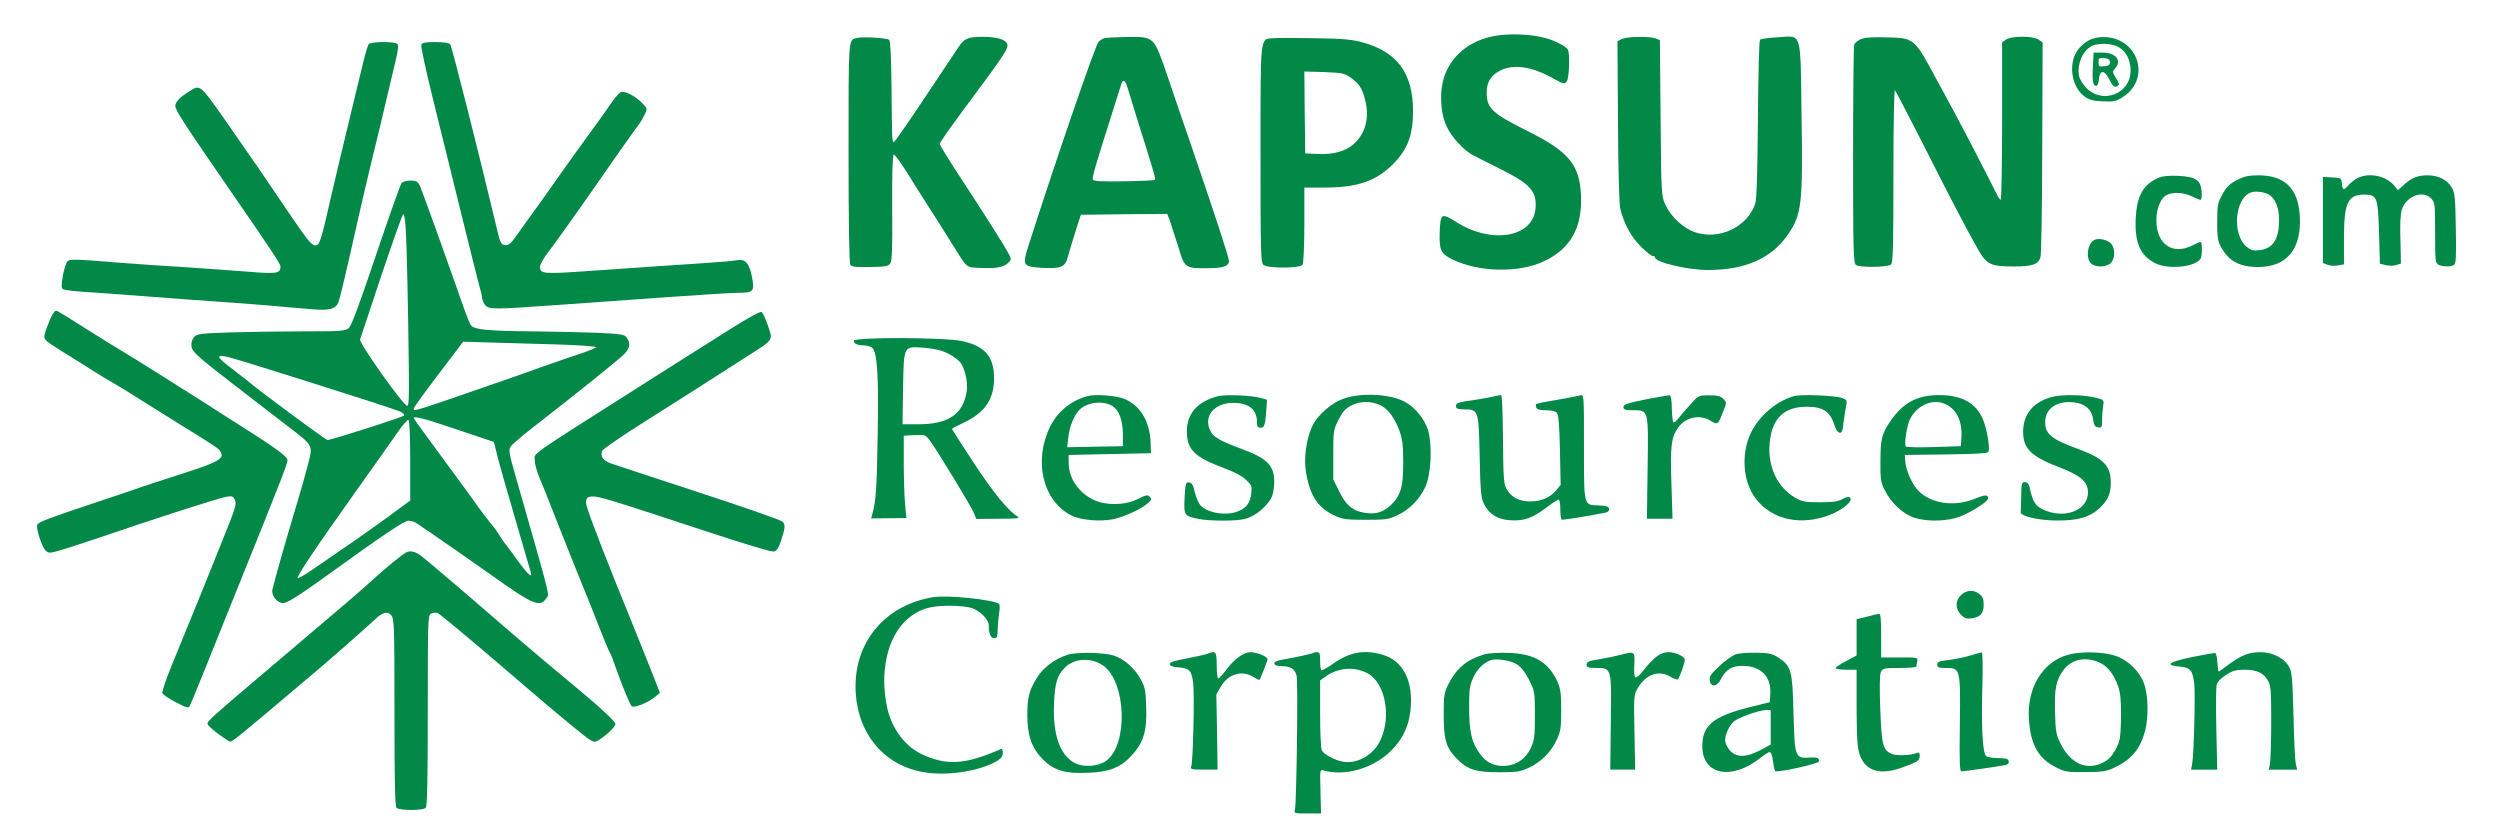 <?xml version="1.0" standalone="no"?>
<!DOCTYPE svg PUBLIC "-//W3C//DTD SVG 20010904//EN"
 "http://www.w3.org/TR/2001/REC-SVG-20010904/DTD/svg10.dtd">
<svg version="1.0" xmlns="http://www.w3.org/2000/svg"
 width="1426pt" height="479pt" viewBox="0 0 1426 479"
 preserveAspectRatio="xMidYMid meet">

<g transform="translate(0,479) scale(0.1,-0.1)"
fill="#028847" stroke="none">
<path d="M8560 4590 c-155 -17 -273 -102 -319 -229 -32 -88 -27 -211 11 -293
28 -61 98 -136 151 -164 18 -9 88 -44 157 -79 171 -85 209 -129 198 -230 -19
-161 -254 -198 -452 -71 -84 53 -90 49 -94 -58 -3 -104 6 -123 73 -156 150
-73 378 -78 520 -11 153 71 221 192 213 376 -7 174 -69 250 -302 366 -208 104
-236 131 -236 224 0 59 28 100 84 126 76 34 176 18 292 -46 64 -36 68 -37 81
-19 13 18 19 148 7 179 -8 21 -86 60 -149 73 -73 16 -161 20 -235 12z"/>
<path d="M4885 4573 c-46 -12 -45 9 -45 -652 0 -377 4 -632 10 -641 7 -12 30
-15 112 -13 86 1 104 4 116 20 10 14 13 80 11 318 -1 194 2 300 9 303 5 1 36
-39 68 -90 31 -51 91 -145 131 -208 41 -63 101 -158 133 -210 90 -144 77 -134
158 -138 89 -5 137 3 163 29 18 18 18 21 4 49 -21 40 -132 217 -276 436 -66
100 -119 187 -119 193 0 6 51 80 113 164 264 355 280 380 272 406 -8 26 -60
41 -142 41 -80 0 -103 -10 -134 -56 -15 -22 -102 -153 -194 -291 -92 -139
-172 -253 -176 -253 -11 0 -11 2 -14 323 -2 163 -6 252 -13 259 -12 12 -154
20 -187 11z"/>
<path d="M6304 4573 c-12 -2 -29 -12 -38 -22 -19 -21 -245 -679 -402 -1170
-33 -106 -29 -112 83 -119 104 -5 129 5 143 60 6 24 26 88 43 143 l32 100 247
3 246 2 16 -42 c8 -24 29 -89 47 -146 36 -120 38 -122 159 -122 95 0 130 11
130 41 0 21 -89 291 -229 699 -33 96 -89 258 -123 360 -77 224 -73 221 -233
219 -55 -1 -110 -4 -121 -6z m125 -275 c5 -18 34 -112 64 -208 91 -288 100
-320 94 -326 -3 -3 -83 -7 -177 -8 -132 -2 -173 0 -177 10 -4 12 18 89 117
399 21 66 41 130 45 143 9 31 22 27 34 -10z"/>
<path d="M7263 4572 c-77 -6 -73 31 -73 -663 0 -561 1 -618 17 -630 24 -21
210 -20 223 1 5 8 10 111 10 228 l0 212 108 0 c195 0 298 35 398 134 83 83
114 166 114 302 0 217 -91 339 -290 393 -61 16 -112 21 -270 23 -107 2 -214 2
-237 0z m437 -222 c52 -36 67 -58 85 -124 29 -103 5 -199 -66 -260 -49 -41
-115 -59 -211 -54 l-63 3 -3 234 -2 233 112 -3 c101 -4 117 -7 148 -29z"/>
<path d="M9250 4567 l-24 -12 3 -455 c1 -279 7 -472 13 -500 20 -84 63 -163
118 -217 29 -29 59 -53 67 -53 7 0 13 -3 13 -8 0 -28 185 -72 302 -72 213 0
363 66 457 203 78 114 85 173 77 682 -7 489 5 451 -139 442 -49 -2 -93 -9 -98
-14 -5 -5 -10 -200 -12 -454 -2 -309 -7 -455 -15 -480 -44 -133 -204 -210
-343 -164 -68 23 -139 89 -170 158 -23 51 -23 57 -27 495 l-4 443 -25 10 c-35
13 -164 11 -193 -4z"/>
<path d="M10614 4566 c-17 -7 -34 -21 -38 -31 -3 -9 -6 -292 -6 -630 0 -546 2
-614 16 -626 19 -16 180 -14 200 2 12 9 14 102 14 507 0 303 4 492 9 487 5 -6
74 -138 154 -295 166 -329 264 -516 320 -613 49 -86 72 -97 201 -97 107 0 140
11 154 49 6 15 10 275 11 628 l2 601 -23 16 c-31 22 -155 22 -186 0 l-22 -15
0 -450 c0 -247 -4 -449 -8 -449 -4 0 -15 15 -23 33 -17 37 -190 372 -239 462
-18 33 -64 119 -103 190 -130 241 -126 238 -292 242 -79 2 -119 -1 -141 -11z"/>
<path d="M11915 4560 c-24 -12 -52 -37 -68 -62 -51 -78 -29 -207 44 -259 26
-19 50 -25 104 -27 63 -3 74 -1 116 26 97 62 116 185 42 273 -56 66 -161 87
-238 49z m172 -40 c42 -25 65 -72 66 -131 2 -134 -161 -197 -254 -99 -22 23
-38 52 -41 71 -10 67 22 140 73 166 37 20 119 16 156 -7z"/>
<path d="M11938 4418 c-5 -87 0 -118 18 -118 8 0 14 15 16 37 4 54 31 56 57 4
24 -46 32 -53 50 -41 11 6 9 15 -9 44 -21 34 -21 38 -6 55 41 45 5 91 -71 91
l-51 0 -4 -72z m97 17 c0 -15 -8 -21 -32 -23 -30 -3 -33 -1 -33 23 0 24 3 26
33 23 24 -2 32 -8 32 -23z"/>
<path d="M2103 4538 c-5 -7 -19 -53 -31 -103 -12 -49 -48 -200 -81 -335 -33
-135 -78 -326 -101 -425 -58 -256 -67 -285 -89 -285 -24 0 -43 23 -163 200
-103 153 -199 293 -288 420 -218 314 -203 299 -270 259 -53 -32 -80 -60 -80
-83 0 -25 47 -97 327 -503 232 -336 273 -399 273 -414 0 -38 -23 -42 -168 -30
-75 6 -245 18 -377 27 -132 8 -292 19 -355 24 -263 22 -299 23 -314 11 -8 -7
-20 -44 -27 -82 -10 -58 -10 -72 1 -79 7 -4 60 -11 119 -15 58 -3 221 -15 361
-26 140 -11 318 -24 395 -29 77 -5 219 -16 315 -24 96 -9 207 -18 245 -21 82
-7 121 4 135 40 10 26 48 187 110 465 22 96 59 256 83 355 25 99 59 243 77
320 18 77 43 181 55 232 16 65 19 95 12 102 -16 16 -152 14 -164 -1z"/>
<path d="M2403 4534 c-3 -9 26 -145 65 -302 39 -158 112 -453 162 -657 50
-203 97 -392 105 -419 8 -26 15 -56 15 -65 0 -9 7 -27 16 -39 20 -28 45 -28
409 -2 154 11 438 31 630 45 193 14 378 25 411 25 82 0 89 9 73 91 -15 78 -38
103 -84 95 -19 -4 -98 -11 -177 -16 -172 -11 -351 -24 -675 -46 -252 -18 -273
-16 -273 23 0 12 19 48 42 78 33 43 139 190 205 285 157 226 304 435 319 453
8 10 22 34 31 53 17 34 16 34 -13 65 -36 39 -100 72 -122 64 -9 -3 -36 -34
-59 -68 -23 -34 -84 -119 -135 -189 -51 -70 -127 -175 -168 -234 -41 -59 -97
-138 -125 -176 -27 -37 -72 -99 -99 -138 -42 -60 -54 -71 -75 -68 -24 3 -28
10 -54 123 -92 387 -250 1012 -259 1023 -7 7 -37 12 -85 12 -58 0 -75 -3 -80
-16z"/>
<path d="M12310 3775 c-87 -39 -122 -104 -128 -233 -6 -136 26 -210 111 -253
74 -38 227 -23 259 25 10 15 10 96 0 96 -4 0 -25 -9 -47 -20 -113 -57 -205 7
-205 144 0 57 20 115 48 137 33 25 101 25 154 -1 23 -11 46 -20 50 -20 5 0 8
21 6 46 -4 67 -33 86 -135 91 -56 2 -88 -1 -113 -12z"/>
<path d="M12760 3763 c-43 -22 -60 -39 -83 -81 -27 -49 -30 -61 -30 -155 -1
-79 3 -110 17 -137 45 -88 108 -123 216 -123 165 0 249 103 238 292 -9 156
-86 231 -236 231 -55 0 -79 -5 -122 -27z m192 -90 c31 -27 48 -76 48 -135 0
-112 -35 -167 -112 -175 -37 -4 -49 -1 -74 20 -82 69 -68 269 21 308 30 13 94
3 117 -18z"/>
<path d="M13445 3773 c-16 -9 -39 -27 -50 -40 -27 -31 -33 -29 -37 10 -3 31
-4 32 -55 35 l-53 3 0 -246 0 -245 26 -10 c15 -6 42 -8 60 -4 l34 6 0 150 c0
201 22 248 116 248 73 0 78 -14 84 -218 l5 -176 33 -8 c19 -5 45 -5 60 0 l27
9 -3 136 c-3 86 0 149 8 171 25 78 121 114 168 63 21 -22 22 -32 22 -195 0
-159 1 -172 19 -182 24 -12 71 -13 89 -1 11 6 13 50 10 207 -3 178 -5 203 -23
234 -26 44 -76 70 -137 70 -57 0 -92 -14 -136 -54 l-34 -31 -21 26 c-47 57
-147 77 -212 42z"/>
<path d="M2290 3745 c-6 -8 -72 -193 -146 -412 -95 -283 -140 -403 -155 -415
-19 -16 -47 -18 -253 -18 -127 0 -316 -3 -421 -6 -176 -6 -191 -8 -208 -27
-11 -12 -17 -32 -15 -51 3 -34 35 -61 308 -271 74 -57 182 -140 240 -185 150
-115 146 -106 115 -226 -14 -55 -47 -171 -74 -259 -46 -152 -113 -388 -127
-448 -8 -33 27 -77 61 -77 23 0 93 44 255 161 314 227 436 309 460 309 14 0
37 -7 50 -17 71 -47 330 -227 434 -301 222 -159 267 -178 301 -126 19 29 36
-38 -171 687 -42 146 -44 160 -30 181 8 13 83 76 168 141 197 153 423 334 471
378 40 37 47 68 21 102 -13 18 -31 20 -172 27 -86 3 -251 7 -367 8 -251 2
-330 10 -348 34 -7 9 -22 45 -34 79 -124 353 -248 697 -259 720 -12 22 -21 27
-53 27 -22 0 -44 -6 -51 -15z m24 -257 c6 -84 14 -434 18 -808 2 -156 0 -205
-9 -205 -22 0 -277 360 -269 379 2 6 57 170 121 364 65 193 121 352 126 352 4
0 10 -37 13 -82z m904 -664 c100 -4 182 -10 182 -14 0 -4 -35 -19 -77 -33 -43
-14 -150 -51 -238 -82 -88 -32 -203 -72 -255 -90 -470 -163 -470 -163 -470
-147 0 9 58 89 204 280 l78 103 197 -6 c108 -3 278 -8 379 -11z m-1908 -73
c79 -20 922 -287 969 -307 22 -10 30 -19 24 -25 -10 -10 -413 -139 -435 -139
-10 0 -414 299 -451 334 -7 6 -47 37 -90 70 -97 73 -101 88 -17 67z m1296
-411 c114 -38 208 -70 209 -70 2 0 8 -23 15 -52 10 -47 47 -177 157 -553 19
-66 37 -128 40 -137 14 -48 -23 -9 -115 121 -9 13 -22 28 -27 35 -6 6 -21 28
-34 49 -13 21 -28 43 -34 50 -14 14 -94 120 -117 154 -8 12 -59 82 -113 155
-54 73 -127 173 -162 221 -36 48 -65 90 -65 92 0 14 61 -2 246 -65z m-266
-178 l0 -227 -68 -50 c-92 -69 -228 -165 -347 -246 -55 -38 -127 -87 -159
-109 -32 -22 -63 -39 -68 -38 -11 4 105 177 338 504 98 138 203 285 232 328
29 42 57 74 62 71 6 -4 10 -98 10 -233z"/>
<path d="M11950 3423 c-42 -16 -56 -105 -22 -136 26 -24 87 -22 112 3 25 25
26 80 3 109 -19 22 -67 34 -93 24z"/>
<path d="M286 2969 c-13 -30 -27 -68 -31 -86 -6 -30 -4 -32 92 -93 54 -34 107
-67 118 -73 11 -7 44 -28 75 -48 30 -19 78 -48 105 -63 28 -16 91 -54 140 -86
50 -31 158 -99 240 -150 220 -136 223 -138 234 -159 21 -38 -14 -57 -229 -126
-113 -36 -212 -69 -220 -72 -8 -3 -145 -50 -305 -103 -226 -75 -291 -100 -293
-114 -6 -27 28 -126 48 -146 17 -17 22 -17 97 5 43 13 143 46 223 73 307 105
671 222 709 228 36 6 41 4 51 -18 10 -20 3 -46 -48 -173 -69 -174 -204 -508
-303 -747 -38 -92 -66 -173 -63 -181 3 -9 37 -32 76 -52 56 -30 72 -35 79 -24
5 8 51 120 103 249 52 129 132 330 179 445 230 570 277 690 277 710 0 22 -65
69 -360 255 -47 30 -114 73 -150 96 -134 85 -367 232 -430 269 -36 21 -132 81
-213 132 -81 52 -154 96 -162 100 -11 4 -22 -10 -39 -48z"/>
<path d="M4156 2907 c-97 -62 -195 -123 -217 -137 -22 -14 -146 -92 -276 -175
-663 -421 -613 -386 -613 -430 0 -18 11 -60 24 -92 14 -32 64 -157 111 -278
48 -121 106 -267 130 -325 24 -58 69 -170 100 -250 31 -80 60 -149 65 -155 4
-5 19 -44 33 -85 34 -96 77 -202 89 -217 11 -14 88 15 133 51 l29 24 -36 93
c-20 52 -116 290 -213 529 -117 292 -174 445 -173 465 3 26 8 30 34 33 35 3
92 -14 638 -194 229 -76 387 -123 400 -120 15 4 27 20 38 53 27 80 29 100 12
117 -8 9 -223 84 -477 167 -254 83 -481 158 -504 166 -43 16 -59 39 -49 71 3
9 116 87 251 172 135 85 292 185 348 221 56 36 154 98 217 139 168 107 159 96
131 180 -13 39 -29 74 -36 80 -7 6 -68 -27 -189 -103z"/>
<path d="M4870 2846 c0 -17 21 -26 59 -26 15 0 35 -6 45 -13 30 -22 39 -160
32 -512 -5 -292 -9 -360 -30 -436 l-7 -26 100 1 101 1 -8 85 c-4 47 -7 153 -7
235 l0 150 62 3 c59 3 62 2 86 -30 37 -48 236 -375 252 -414 l14 -34 128 1
c104 0 124 2 108 12 -53 32 -138 135 -251 307 -68 104 -124 191 -124 193 0 3
28 18 63 34 125 59 177 134 177 256 0 122 -51 182 -180 211 -96 22 -620 24
-620 2z m537 -72 c29 -14 61 -38 72 -53 27 -38 43 -112 35 -164 -20 -130 -105
-187 -276 -187 l-90 0 3 206 c5 248 0 239 124 230 55 -5 96 -14 132 -32z"/>
<path d="M6205 2531 c-95 -25 -172 -88 -215 -174 -96 -196 -42 -425 121 -507
52 -27 164 -37 241 -21 64 14 161 59 197 92 20 19 21 23 9 36 -13 12 -22 10
-67 -13 -69 -36 -181 -39 -251 -6 -85 39 -142 120 -144 206 l-1 51 235 5 235
5 -2 62 c-5 121 -59 210 -150 248 -43 18 -165 28 -208 16z m142 -58 c37 -24
57 -81 58 -158 l0 -70 -159 -3 -159 -3 7 58 c7 63 35 130 66 158 47 43 135 51
187 18z"/>
<path d="M6947 2530 c-116 -30 -177 -98 -177 -200 0 -105 42 -147 214 -211 55
-20 102 -45 123 -66 33 -30 35 -36 30 -78 -5 -52 -27 -82 -74 -101 -65 -28
-173 -11 -214 32 -12 13 -27 47 -34 76 -9 41 -16 54 -32 56 -19 3 -21 -3 -26
-85 -5 -101 -3 -106 75 -122 62 -14 222 -14 269 -1 48 13 95 46 131 91 23 28
31 50 35 95 9 112 -29 156 -184 213 -119 44 -161 67 -178 101 -44 84 20 163
131 162 90 -1 134 -38 134 -113 0 -22 5 -29 20 -29 22 0 27 15 33 102 l4 58
-36 10 c-53 15 -200 21 -244 10z"/>
<path d="M7673 2519 c-78 -25 -161 -97 -191 -167 -33 -77 -46 -181 -32 -260
23 -132 69 -200 165 -244 44 -20 66 -23 175 -23 114 0 130 2 181 26 69 33 124
88 158 159 34 73 42 236 17 325 -19 64 -77 135 -136 165 -83 42 -237 51 -337
19z m206 -43 c41 -22 77 -72 103 -142 17 -48 22 -82 22 -179 1 -142 -15 -195
-73 -248 -44 -40 -85 -52 -146 -42 -68 10 -106 41 -145 120 l-35 70 0 140 c0
137 1 143 30 201 24 47 39 64 75 82 51 26 115 25 169 -2z"/>
<path d="M8525 2530 c-16 -5 -73 -15 -125 -23 -82 -11 -95 -16 -95 -32 0 -16
8 -19 47 -20 82 -1 82 -1 88 -268 4 -201 8 -237 24 -270 28 -58 75 -88 143
-94 80 -7 132 10 207 67 36 28 70 50 76 50 6 0 10 -24 10 -54 0 -30 3 -57 8
-60 6 -3 133 17 250 40 15 3 22 11 20 22 -3 13 -15 17 -57 19 -89 3 -86 -11
-86 334 0 295 0 300 -20 294 -11 -3 -71 -15 -134 -26 -63 -10 -117 -21 -119
-24 -3 -2 -2 -11 1 -20 5 -11 20 -15 55 -15 33 0 54 -5 63 -16 9 -11 14 -70
17 -213 l4 -197 -26 -31 c-35 -42 -84 -63 -148 -63 -63 0 -109 24 -135 72 -16
29 -18 63 -20 283 -1 137 -5 250 -10 251 -4 1 -21 -2 -38 -6z"/>
<path d="M9388 2512 c-108 -22 -128 -29 -128 -44 0 -15 9 -18 55 -18 89 0 88
4 83 -335 l-4 -284 73 0 73 0 -6 198 c-8 214 -1 269 39 323 44 60 123 76 186
37 39 -24 41 -23 73 61 17 43 17 45 -2 65 -16 16 -34 20 -81 20 -60 0 -61 0
-107 -52 -26 -28 -57 -64 -69 -80 -11 -15 -24 -25 -28 -21 -4 4 -8 39 -9 79 0
40 -5 73 -11 74 -5 1 -67 -9 -137 -23z"/>
<path d="M10235 2531 c-98 -26 -198 -110 -246 -206 -59 -120 -49 -281 25 -378
93 -123 261 -159 428 -92 72 29 129 78 111 96 -8 8 -20 5 -44 -8 -26 -14 -56
-18 -129 -18 -86 0 -100 3 -142 27 -101 60 -156 178 -144 310 13 142 81 208
213 208 95 0 135 -29 160 -115 5 -16 16 -31 25 -33 13 -3 18 8 23 55 4 32 11
75 15 95 7 35 6 37 -24 48 -39 14 -231 22 -271 11z"/>
<path d="M10962 2525 c-70 -19 -121 -57 -169 -123 -58 -80 -67 -112 -67 -242
-1 -102 2 -121 24 -165 36 -73 104 -137 169 -158 66 -21 158 -22 235 -2 62 16
186 91 186 112 0 23 -17 22 -76 -2 -115 -47 -247 -29 -321 45 -34 33 -71 115
-75 165 l-3 40 235 3 c158 2 236 6 241 13 9 16 1 82 -18 151 -31 111 -106 166
-235 174 -47 2 -92 -1 -126 -11z m125 -36 c70 -26 107 -98 101 -194 l-3 -50
-153 -5 c-84 -3 -157 -1 -161 3 -11 11 6 122 24 157 40 77 123 115 192 89z"/>
<path d="M11701 2525 c-105 -30 -161 -98 -161 -198 0 -96 45 -141 208 -203
120 -46 162 -83 162 -142 0 -96 -115 -149 -233 -108 -64 23 -81 46 -101 139
-4 18 -13 27 -26 27 -18 0 -20 -7 -21 -80 -1 -44 -2 -85 -3 -92 -2 -22 104
-47 205 -47 119 -1 186 18 241 67 49 44 68 85 68 147 0 99 -41 141 -189 195
-153 56 -187 85 -185 157 2 76 72 121 170 107 60 -9 96 -41 103 -95 5 -36 10
-45 29 -47 20 -3 22 1 22 40 0 24 3 60 6 80 6 35 5 37 -32 47 -69 20 -204 23
-263 6z"/>
<path d="M2315 1638 c-23 -13 -109 -82 -180 -147 -101 -91 -136 -121 -515
-442 -460 -390 -443 -375 -433 -394 11 -19 113 -95 128 -95 11 0 58 38 362
295 65 55 129 109 142 120 56 47 288 251 316 278 46 45 76 53 97 27 17 -21 18
-61 18 -554 0 -400 3 -535 12 -544 16 -16 150 -16 166 0 9 9 12 146 12 555 0
525 1 543 19 553 11 5 28 7 38 3 10 -4 157 -126 328 -272 170 -147 365 -312
434 -368 114 -94 126 -101 146 -90 45 24 105 80 105 97 0 16 -82 91 -255 235
-76 62 -324 272 -390 330 -218 189 -453 389 -470 400 -32 21 -59 25 -80 13z"/>
<path d="M11185 1395 c-33 -33 -33 -78 1 -112 21 -21 32 -24 62 -20 49 8 67
29 67 78 0 31 -6 46 -24 60 -32 27 -77 24 -106 -6z"/>
<path d="M5325 1384 c-267 -42 -445 -245 -445 -508 0 -266 165 -464 413 -494
131 -17 305 14 395 68 23 14 32 27 32 46 0 17 -4 24 -12 21 -205 -90 -310 -96
-456 -26 -92 45 -165 144 -191 260 -45 203 0 404 111 504 65 59 130 80 243 80
50 0 107 -6 128 -13 50 -18 97 -66 97 -100 0 -47 11 -72 31 -72 16 0 19 8 20
48 0 26 4 69 8 95 5 28 4 50 -1 53 -40 25 -292 50 -373 38z"/>
<path d="M10648 1272 l-58 -14 0 -104 0 -103 -60 -32 c-33 -17 -60 -36 -60
-40 0 -5 27 -9 60 -9 l60 0 0 -217 c1 -179 4 -227 18 -268 31 -91 113 -118
233 -76 94 33 109 42 109 69 0 19 -4 23 -17 17 -34 -14 -113 -17 -141 -6 -52
22 -59 48 -67 257 -5 135 -3 198 4 213 11 19 20 21 106 21 52 0 95 3 96 8 0 4
2 17 5 30 4 22 2 22 -101 22 l-105 0 0 125 c0 94 -3 125 -12 124 -7 -1 -39 -8
-70 -17z"/>
<path d="M6089 1055 c-75 -24 -140 -74 -177 -135 -43 -73 -52 -108 -52 -212 0
-114 25 -185 89 -250 63 -63 128 -82 260 -76 119 5 182 30 244 97 69 73 90
141 85 276 -3 101 -6 114 -34 165 -34 61 -95 113 -152 131 -61 18 -210 21
-263 4z m203 -61 c133 -92 144 -454 17 -544 -45 -33 -131 -38 -179 -12 -85 46
-125 161 -118 337 5 120 18 163 63 208 54 53 149 58 217 11z"/>
<path d="M6885 1060 c-11 -4 -64 -16 -118 -26 -74 -14 -97 -22 -95 -33 2 -10
20 -16 53 -18 60 -5 72 -18 81 -90 8 -67 -1 -451 -11 -475 -6 -16 1 -18 71
-18 l79 0 -3 215 -4 215 26 44 c42 72 119 95 185 55 18 -11 34 -19 35 -17 8
11 46 109 46 118 0 15 -62 40 -97 40 -39 0 -94 -40 -138 -100 -20 -27 -41 -50
-46 -50 -5 0 -9 34 -9 75 0 80 -5 86 -55 65z"/>
<path d="M7489 1065 c-5 -4 -100 -25 -181 -39 -56 -10 -51 -36 6 -36 48 0 72
-16 82 -55 9 -35 -1 -747 -10 -767 -7 -16 -1 -18 70 -18 l79 0 -3 126 c-3 118
-3 126 15 120 124 -36 284 10 387 111 72 71 109 156 114 263 7 149 -51 252
-160 285 -106 31 -190 16 -284 -51 -34 -24 -64 -40 -68 -37 -3 4 -6 28 -6 55
0 40 -3 48 -18 48 -10 0 -21 -2 -23 -5z m309 -114 c105 -54 142 -254 72 -391
-40 -79 -132 -129 -209 -115 -48 9 -108 41 -121 64 -6 12 -10 98 -10 210 l0
190 31 22 c71 51 162 58 237 20z"/>
<path d="M8465 1057 c-99 -30 -155 -77 -202 -167 -26 -52 -28 -63 -28 -180 0
-141 14 -186 76 -249 60 -61 108 -76 239 -76 103 0 121 3 171 26 71 34 124 87
158 158 23 50 26 68 26 171 0 95 -4 123 -21 161 -53 114 -133 161 -284 165
-54 2 -112 -2 -135 -9z m190 -58 c23 -16 47 -46 68 -89 31 -63 32 -68 32 -201
0 -121 -3 -141 -23 -185 -29 -61 -76 -95 -140 -102 -64 -6 -114 16 -151 69
-47 64 -61 125 -61 263 0 106 3 127 24 172 21 46 55 81 96 97 33 14 119 0 155
-24z"/>
<path d="M9245 1055 c-27 -7 -83 -19 -122 -25 -61 -10 -73 -15 -73 -31 0 -16
8 -19 55 -19 88 0 88 2 83 -315 l-3 -265 71 0 71 0 -4 213 c-4 208 -4 213 19
252 46 79 121 105 186 65 18 -11 37 -18 42 -15 9 6 40 91 40 112 0 18 -53 43
-93 43 -45 0 -84 -29 -146 -108 -18 -23 -37 -39 -43 -36 -6 4 -8 35 -6 72 4
77 2 78 -77 57z"/>
<path d="M9901 1058 c-19 -7 -60 -36 -93 -66 -47 -44 -58 -60 -56 -81 5 -43
42 -40 64 5 28 55 62 76 123 76 105 -1 164 -60 159 -157 l-3 -50 -120 -30
c-204 -52 -265 -103 -265 -221 0 -165 168 -198 334 -65 21 17 44 31 51 31 7 0
15 -21 18 -51 4 -29 9 -54 12 -57 11 -11 243 40 249 54 7 18 -8 26 -47 23 -89
-6 -90 -2 -97 256 -6 240 -12 264 -83 312 -37 24 -52 28 -127 30 -47 1 -100
-3 -119 -9z m199 -417 l0 -98 -59 -32 c-81 -43 -139 -43 -175 0 -14 17 -26 42
-26 55 0 34 23 85 49 108 26 23 144 65 184 66 l27 0 0 -99z"/>
<path d="M11235 1050 c-33 -10 -88 -21 -122 -25 -52 -6 -63 -10 -63 -26 0 -16
8 -19 49 -19 83 0 84 -3 80 -321 -3 -217 -1 -269 9 -269 15 0 215 29 250 36
15 3 22 11 20 22 -3 14 -15 17 -61 18 -31 0 -62 5 -69 12 -19 19 -27 168 -21
385 4 122 2 207 -3 206 -5 -1 -36 -9 -69 -19z"/>
<path d="M11799 1056 c-147 -39 -239 -190 -226 -371 10 -144 55 -223 155 -272
52 -26 66 -28 167 -27 92 0 118 4 160 23 101 46 152 106 181 213 19 73 18 194
-3 259 -25 79 -99 150 -179 172 -70 20 -188 21 -255 3z m178 -46 c53 -23 97
-90 114 -168 6 -30 9 -105 7 -166 -3 -100 -6 -116 -32 -163 -22 -40 -40 -58
-73 -74 -92 -45 -182 -4 -238 106 -27 55 -30 70 -33 180 -4 137 5 184 48 243
45 62 127 79 207 42z"/>
<path d="M12503 1042 c-134 -28 -158 -46 -71 -54 62 -6 74 -20 84 -96 7 -59
-2 -404 -12 -460 l-6 -32 74 0 75 0 -5 229 c-3 126 -2 241 2 255 4 17 24 38
53 56 38 25 58 30 105 30 71 0 111 -19 135 -63 16 -28 18 -60 18 -237 0 -113
-4 -220 -7 -237 l-7 -33 81 0 81 0 -8 33 c-4 17 -10 142 -13 277 -6 220 -9
249 -27 280 -28 47 -94 80 -162 80 -65 0 -110 -18 -180 -70 -29 -22 -54 -40
-57 -40 -3 0 -6 23 -8 52 -2 28 -7 52 -13 53 -5 1 -65 -9 -132 -23z"/>
</g>
</svg>
